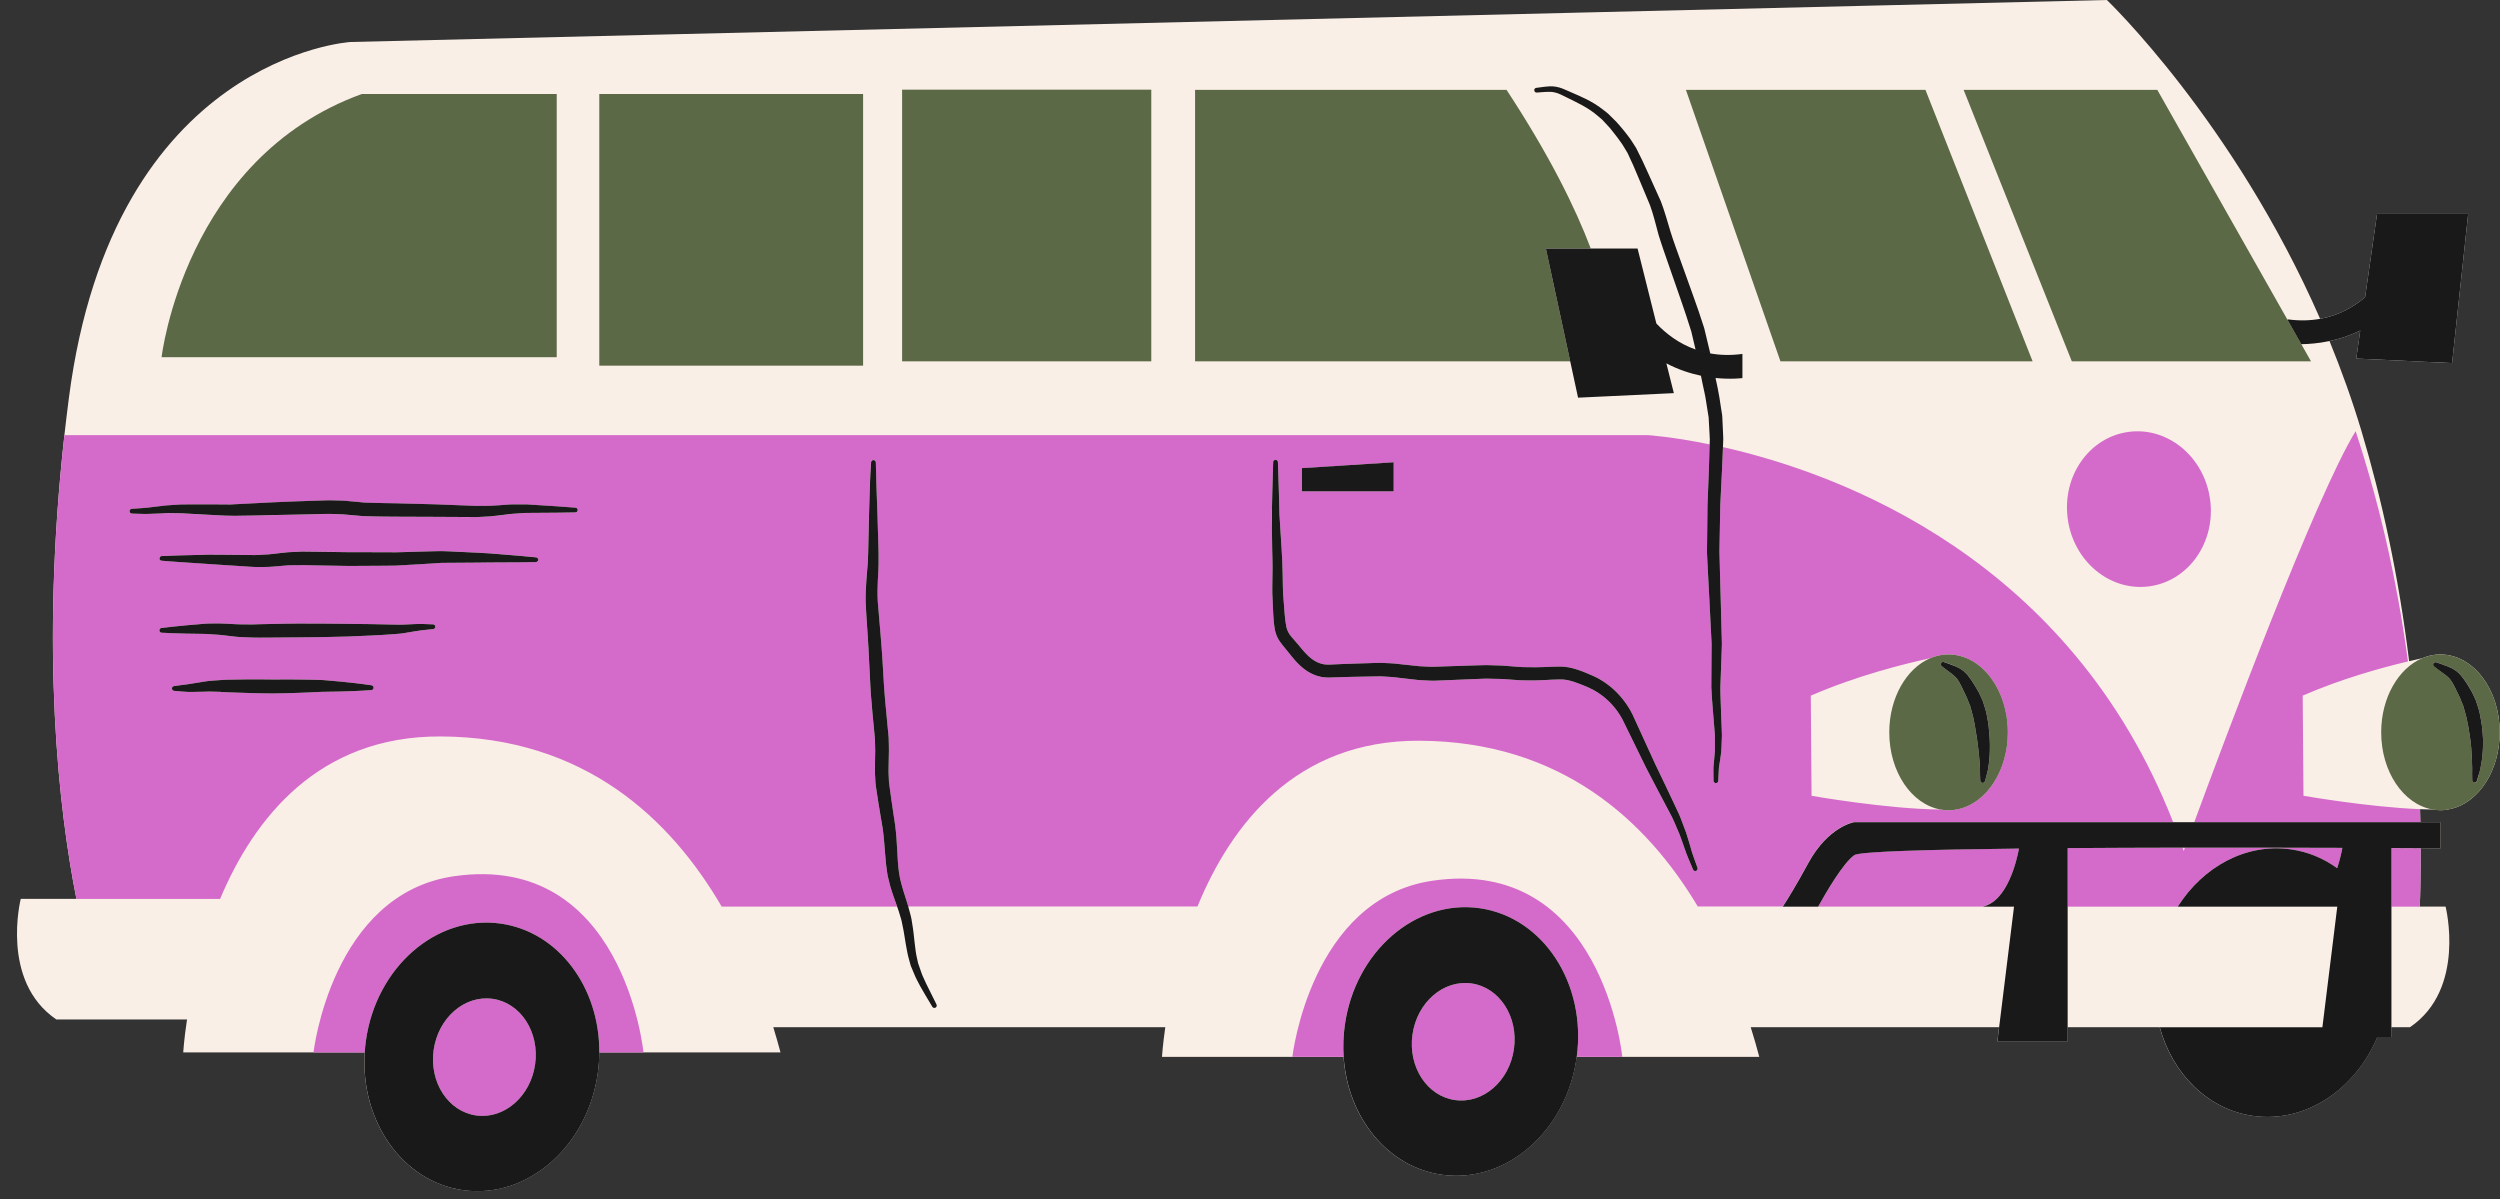 <?xml version="1.0" encoding="UTF-8" standalone="no"?><svg xmlns="http://www.w3.org/2000/svg" xmlns:xlink="http://www.w3.org/1999/xlink" fill="#000000" height="232.7" preserveAspectRatio="xMidYMid meet" version="1" viewBox="-3.3 0.0 485.2 232.7" width="485.2" zoomAndPan="magnify"><rect x="-3.3" y="0.0" width="485.2" height="232.7" fill="#333333" stroke="none"/><g><g id="change1_1"><path d="M472.46,156.98L472.46,156.98c-0.02,0.01-0.03,0.01-0.05,0.01c-0.67,0.16-1.36,0.26-2.06,0.26 c-0.53,0-1.05-0.06-1.56-0.15c-0.78-0.01-1.58-0.02-2.4-0.06c0.02,0.84,0.04,1.69,0.05,2.53h3.9v5.07c0,0-1.39-0.01-3.85-0.02 c0.01,2.41,0,4.83-0.04,7.29c-0.02,0.71-0.03,1.43-0.05,2.15c-0.01,0.62-0.05,1.26-0.07,1.89h5.01c0,0,4.04,15.98-6.91,23.41h-3.62 v1.9h-2.73c-4.3,10.22-13.95,16.74-24.09,15.31c-8.84-1.24-15.66-8.17-18.14-17.21h-17.87v2.76h-13.64l0.34-2.76h-48.2 c0.64,2.04,1.19,3.97,1.66,5.75h-25.3h-1.3h-8.85c-0.01,0.05-0.01,0.11-0.02,0.16c-2,14.29-13.7,24.46-26.12,22.72 c-10.61-1.49-18.32-11.18-19.09-22.88h-9.95h-2.02h-23.27c0,0,0.13-2.2,0.64-5.75h-76.08c0.53,1.72,0.99,3.36,1.4,4.89h-25.3h-1.3 h-8.58c-0.01,1.32-0.1,2.66-0.29,4.01c-2,14.29-13.7,24.46-26.13,22.72c-11.76-1.65-19.95-13.37-19.1-26.73h-9.95h-2.02H32.26 c0,0,0.14-2.46,0.74-6.39H7.64c-10.96-7.43-6.91-23.41-6.91-23.41h10.8c-3.42-17.28-7-47.93-2.33-90.01 c0.27-2.39,0.56-4.82,0.88-7.28C18.69,10.95,64.73,8.15,64.73,8.15L405.6,0c0,0,24.59,23.48,41.39,61.88 c3.66-0.66,6.54-2.33,8.73-4.2l2.32-16.16h17.68l-3.12,28.95L454,69.59l0.78-5.44c-2.06,1.01-4.1,1.65-5.97,2.04 c2.27,5.55,4.38,11.38,6.21,17.49c3.93,13.12,7.2,27.99,9.24,44.64c0.93-0.22,1.78-0.41,2.53-0.57c1.12-0.48,2.31-0.74,3.55-0.74 c0.05,0,0.1,0.01,0.15,0.01c0.03-0.01,0.06-0.01,0.06-0.01l0,0.01c6.26,0.15,11.3,6.85,11.3,15.11 C481.85,149.53,477.8,155.68,472.46,156.98z" fill="#faefe6"/></g><g id="change2_1"><path d="M466.44,159.57h-43.88c5.98-16.24,23.5-63.14,31.32-75.89c4.32,13.13,7.92,28.03,10.16,44.69 c-5.27,1.25-13,3.4-20.43,6.64l0.15,19.43c0,0,12.58,2.21,22.62,2.6C466.4,157.88,466.42,158.73,466.44,159.57z M39.42,174.46 H11.53c-3.42-17.28-7-47.93-2.33-90.01h307.3c0,0,4.64,0.28,12.03,1.8l-0.05,1.59c-0.04,1.14-0.08,2.27-0.12,3.4 c-0.09,2.28-0.18,4.54-0.27,6.77c-0.02,2.25-0.05,4.46-0.07,6.65c-0.01,0.54-0.01,1.08-0.02,1.62l-0.01,0.81l0.03,0.85 c0.05,1.07,0.11,2.12,0.16,3.16c0.11,2.09,0.22,4.13,0.32,6.12c0.1,1.98,0.2,3.91,0.29,5.78c0.02,0.47,0.05,0.93,0.07,1.38 c0.01,0.22,0.03,0.48,0.03,0.66l-0.01,0.68c-0.01,0.9-0.02,1.79-0.02,2.66c-0.01,1.74-0.02,3.42-0.03,5.01 c0.06,1.64,0.21,3.09,0.31,4.51c0.11,1.4,0.22,2.71,0.32,3.93c0.02,0.29,0.04,0.58,0.07,0.86c0,0.29,0,0.58,0,0.86 c0,0.56,0.01,1.09,0.01,1.6c0.02,0.52-0.05,0.96-0.08,1.39c-0.04,0.44-0.08,0.85-0.11,1.24c-0.04,0.4-0.08,0.77-0.11,1.11 c-0.01,0.34,0,0.65,0,0.93c0.01,1.11,0.02,1.7,0.02,1.7c0,0.24,0.19,0.44,0.44,0.45c0.25,0.01,0.47-0.18,0.48-0.44l0-0.04 c0,0,0.03-0.57,0.08-1.63c0.02-0.27,0.02-0.56,0.05-0.89c0.05-0.32,0.1-0.67,0.16-1.05c0.1-0.74,0.3-1.75,0.33-2.75 c0.02-0.51,0.04-1.04,0.06-1.6c0.01-0.28,0.02-0.57,0.03-0.86c0-0.35-0.02-0.61-0.03-0.93c-0.05-1.22-0.1-2.55-0.15-3.96 c-0.03-1.4-0.13-2.94-0.12-4.47c0.06-1.57,0.12-3.23,0.18-4.96c0.03-0.87,0.06-1.75,0.09-2.66l0.02-0.68 c0.01-0.27-0.01-0.47-0.01-0.71c-0.01-0.46-0.03-0.93-0.04-1.4c-0.05-1.88-0.1-3.81-0.15-5.81c-0.05-1.99-0.11-4.03-0.17-6.12 c-0.03-1.04-0.05-2.1-0.08-3.17l-0.02-0.75l0.01-0.81c0.01-0.54,0.02-1.08,0.03-1.62c0.04-2.16,0.08-4.36,0.12-6.58 c0.11-2.23,0.22-4.49,0.33-6.77c0.05-1.15,0.1-2.3,0.15-3.46l0.04-1.08c23.07,5.22,67.38,21.73,87.36,72.76h-61.89 c0,0-5.01,0.78-8.92,7.96c-2.32,4.26-3.97,6.94-4.94,8.43h-16.5c-9.94-16.64-26.51-32.05-54.05-32.16 c-24-0.1-36.53,16.3-43.04,32.16h-56.15c-0.06-0.21-0.11-0.42-0.18-0.61c-0.2-0.64-0.41-1.3-0.61-1.96 c-0.18-0.64-0.41-1.26-0.57-1.95c-0.76-2.7-0.67-5.59-0.93-8.84c-0.09-0.79-0.11-1.54-0.24-2.39c-0.12-0.79-0.24-1.58-0.36-2.38 c-0.25-1.6-0.46-3.22-0.69-4.85c-0.05-0.38-0.13-0.87-0.16-1.17l-0.05-1.17c-0.06-0.77-0.02-1.6-0.01-2.41l0.05-2.56 c0.01-0.86-0.04-1.68-0.05-2.52c-0.16-1.68-0.32-3.37-0.48-5.05c-0.14-1.64-0.33-3.35-0.42-4.92c-0.2-3.29-0.36-6.53-0.64-9.65 c-0.13-1.57-0.26-3.11-0.39-4.62c-0.07-0.75-0.13-1.5-0.19-2.23c-0.05-0.66-0.02-1.4-0.04-2.08c0.02-1.4,0.1-2.77,0.17-4.18 c0.04-0.7,0.03-1.36,0.03-2.01c0-0.34,0-0.67,0-1c-0.01-0.32-0.02-0.64-0.02-0.95c-0.11-5.02-0.3-9.19-0.39-12.11 c-0.08-2.93-0.12-4.6-0.12-4.6c-0.01-0.24-0.2-0.44-0.44-0.45c-0.25-0.01-0.47,0.18-0.48,0.44c0,0-0.02,0.42-0.07,1.2 c-0.04,0.78-0.13,1.93-0.17,3.4c-0.07,2.93-0.23,7.13-0.31,12.14c-0.01,0.31-0.01,0.63-0.02,0.95c-0.01,0.31-0.03,0.62-0.04,0.94 c-0.03,0.65-0.05,1.32-0.12,1.97c-0.1,1.3-0.24,2.72-0.3,4.19c-0.01,0.75-0.06,1.47-0.03,2.29c0.04,0.74,0.08,1.48,0.12,2.24 c0.1,1.5,0.2,3.04,0.3,4.6c0.22,3.13,0.31,6.37,0.51,9.66c0.08,1.72,0.26,3.32,0.39,5c0.16,1.64,0.31,3.28,0.47,4.93 c0.02,0.83,0.08,1.69,0.07,2.49l-0.04,2.45c-0.01,0.85-0.04,1.69,0.03,2.57l0.07,1.31c0.05,0.51,0.12,0.85,0.18,1.28 c0.25,1.63,0.49,3.25,0.77,4.83c0.14,0.79,0.27,1.58,0.4,2.37c0.14,0.72,0.18,1.56,0.28,2.32c0.13,1.56,0.26,3.09,0.38,4.59 c0.08,0.77,0.21,1.54,0.31,2.3l0.02,0.14l0.01,0.04l0.02,0.1l0.02,0.07l0.07,0.27l0.13,0.53c0.09,0.35,0.17,0.7,0.26,1.05 c0.18,0.7,0.46,1.42,0.68,2.11c0.23,0.7,0.46,1.29,0.68,1.92h-34.06c-9.88-16.96-26.54-32.91-54.56-33.02 C58.51,142.84,46,158.8,39.42,174.46z M371.32,127.75c-5.02,1.08-14.32,3.4-23.18,7.27l0.15,19.43c0,0,14.73,2.59,25.02,2.66 c0.51,0.09,1.03,0.15,1.56,0.15c0.71,0,1.39-0.1,2.06-0.26c0.02,0,0.04,0,0.05,0l0-0.01c5.35-1.31,9.39-7.46,9.39-14.86 c0-8.26-5.04-14.96-11.3-15.11l0-0.01c0,0-0.02,0-0.06,0.01c-0.05,0-0.1-0.01-0.15-0.01C373.64,127,372.44,127.27,371.32,127.75z M249.38,95.36h17.8v-5.63l-17.8,1.13V95.36z M243.51,99.72c0,0.31,0.01,0.62,0.01,0.94c0.01,0.62,0.02,1.26,0.03,1.92 c0.02,1.32,0.04,2.72,0.06,4.2c0.03,1.47,0.1,3.03,0.05,4.66c0,1.63-0.1,3.31,0.03,5.1c0.12,1.79,0.07,3.57,0.43,5.61 c0.03,0.26,0.13,0.54,0.21,0.81c0.07,0.27,0.18,0.54,0.33,0.81c0.13,0.28,0.27,0.52,0.44,0.74c0.16,0.24,0.32,0.46,0.48,0.65 c0.66,0.81,1.2,1.46,1.84,2.27c1.23,1.52,2.97,3.34,5.42,3.87l0.45,0.11l0.46,0.04c0.3,0.02,0.62,0.07,0.91,0.05 c0.51-0.02,1.03-0.03,1.55-0.05c1.03-0.03,2.08-0.08,3.12-0.09c1.04-0.02,2.09-0.04,3.15-0.06l1.59-0.03l0.4-0.01l0.1,0 c0,0,0,0,0,0l0.04,0l0.2,0.01l0.8,0.05c0.53,0.04,1.08,0.05,1.59,0.11l1.54,0.18c1.08,0.12,2.15,0.25,3.23,0.37l1.69,0.09 l0.85,0.04c0.36,0.02,0.57-0.01,0.86-0.01l3.25-0.13c2.16-0.08,4.35-0.2,6.43-0.26c1.08,0.02,2.17,0.03,3.23,0.07 c1.06,0.08,2.13,0.15,3.18,0.23c1.1,0.07,2.2,0.02,3.29,0.04c1.1-0.03,2.12-0.07,3.2-0.14c1.04-0.04,1.99-0.1,2.84,0.06 c0.88,0.17,1.78,0.48,2.7,0.84c0.44,0.18,0.89,0.36,1.33,0.54l0.68,0.33l0.34,0.16l0.28,0.17c0.38,0.21,0.76,0.43,1.13,0.71 c0.38,0.25,0.73,0.53,1.07,0.83c1.37,1.17,2.48,2.6,3.3,4.14c1.64,3.34,3.18,6.5,4.61,9.42c1.49,2.92,2.92,5.54,4.13,7.87 c0.31,0.58,0.6,1.15,0.89,1.69c0.26,0.51,0.48,1.1,0.71,1.61c0.23,0.53,0.44,1.03,0.65,1.51c0.21,0.48,0.34,0.94,0.51,1.38 c0.31,0.9,0.59,1.7,0.84,2.39c0.25,0.7,0.53,1.28,0.72,1.76c0.4,0.95,0.61,1.45,0.61,1.45c0.09,0.22,0.35,0.34,0.58,0.25 c0.24-0.08,0.36-0.35,0.28-0.59l-0.01-0.02c0,0-0.18-0.51-0.52-1.46c-0.16-0.48-0.4-1.05-0.6-1.75c-0.2-0.71-0.42-1.5-0.72-2.44 c-0.15-0.46-0.28-0.97-0.47-1.46c-0.19-0.49-0.38-1-0.58-1.54c-0.21-0.54-0.39-1.08-0.66-1.69c-0.26-0.56-0.54-1.15-0.82-1.75 c-1.13-2.42-2.42-5.12-3.83-8.04c-1.36-2.97-2.83-6.2-4.39-9.6c-0.89-1.78-2.12-3.47-3.69-4.89c-0.39-0.36-0.79-0.7-1.24-1.01 c-0.42-0.33-0.89-0.62-1.38-0.91c-0.25-0.16-0.48-0.28-0.7-0.38l-0.68-0.33c-0.49-0.21-0.99-0.42-1.48-0.63 c-0.97-0.39-2.01-0.77-3.16-1c-1.19-0.24-2.34-0.16-3.39-0.13c-1.02,0.05-2.1,0.09-3.12,0.1c-1.03-0.03-2.07,0.01-3.1-0.06 c-1.08-0.09-2.16-0.17-3.24-0.26c-1.09-0.05-2.16-0.06-3.25-0.1c-2.24,0.04-4.39,0.14-6.57,0.2l-3.26,0.11 c-1.02,0.06-2.06-0.06-3.09-0.09c-1.07-0.11-2.14-0.22-3.2-0.34l-1.66-0.18c-0.55-0.06-1.08-0.06-1.61-0.09l-0.8-0.04l-0.2-0.01 l-0.05,0l-0.11,0l-0.1,0l-0.4,0.01l-1.6,0.05c-1.06,0.03-2.12,0.06-3.18,0.1c-1.05,0.02-2.09,0.08-3.13,0.12 c-0.52,0.02-1.03,0.04-1.54,0.07c-0.22,0.02-0.41-0.03-0.62-0.03l-0.31-0.02l-0.29-0.07c-0.79-0.16-1.54-0.54-2.21-1.08 c-0.34-0.26-0.68-0.57-0.97-0.88c-0.15-0.16-0.3-0.3-0.45-0.48l-0.47-0.56c-0.59-0.72-1.31-1.54-1.88-2.2 c-0.59-0.68-0.88-1.22-1.06-2c-0.34-1.63-0.38-3.51-0.54-5.21c-0.18-1.71-0.13-3.43-0.18-5.06c-0.05-3.23-0.31-6.28-0.46-8.91 c-0.04-0.66-0.08-1.3-0.12-1.92c-0.02-0.3-0.04-0.59-0.05-0.88c-0.01-0.3-0.01-0.59-0.02-0.88c-0.03-1.15-0.06-2.2-0.08-3.15 c-0.12-3.8-0.19-5.97-0.19-5.97c-0.01-0.24-0.2-0.44-0.45-0.45c-0.25-0.01-0.47,0.19-0.47,0.45c0,0-0.06,2.17-0.17,5.97 c-0.02,0.95-0.04,2-0.07,3.15C243.52,99.13,243.51,99.42,243.51,99.72z M26.06,99.7c0.59-0.02,1.25-0.05,1.96-0.08 c0.35-0.01,0.71-0.03,1.09-0.04c0.38,0.01,0.77,0.01,1.17,0.02c0.4,0.01,0.82,0.01,1.25,0.02l0.32,0l0.31,0.02 c0.22,0.01,0.45,0.03,0.68,0.04c0.92,0.05,1.89,0.1,2.89,0.16c2.03,0.09,4.19,0.28,6.58,0.28c2.32-0.03,4.76-0.07,7.25-0.14 c2.53-0.05,5.14-0.11,7.79-0.16c0.66-0.02,1.32-0.03,1.98-0.05l0.99-0.02c0.24-0.02,0.64,0.01,0.96,0.02l2.01,0.07l1.91,0.17 l2.07,0.18l2.07,0.05c1.35,0.04,2.68,0.03,4.01,0.05c2.65,0.01,5.25,0.02,7.77,0.03c2.53,0.01,4.98,0.03,7.3,0.04 c0.3,0,0.6,0,0.9,0c0.28-0.01,0.57-0.03,0.85-0.04c0.56-0.03,1.11-0.06,1.66-0.09c1.09-0.09,2.25-0.26,3.19-0.37 c0.98-0.15,1.92-0.17,2.82-0.24c0.22-0.02,0.45-0.03,0.67-0.04l0.3-0.02l0.33,0c0.44,0,0.86-0.01,1.27-0.01 c1.64-0.01,3.07-0.02,4.25-0.03c2.36-0.04,3.71-0.06,3.71-0.06c0.23,0,0.43-0.19,0.45-0.43c0.02-0.25-0.17-0.47-0.42-0.49l-0.03,0 c0,0-1.34-0.1-3.69-0.27c-1.18-0.07-2.6-0.16-4.24-0.27c-0.41-0.03-0.83-0.05-1.27-0.08l-0.33-0.02l-0.36,0c-0.23,0-0.46,0-0.69,0 c-0.94,0-1.93-0.02-2.96,0.08c-1.07,0.07-2,0.16-3.08,0.2c-0.54,0-1.1,0.01-1.66,0.01c-0.28,0-0.56,0.01-0.85,0.01 c-0.27-0.01-0.54-0.02-0.82-0.03c-2.31-0.09-4.74-0.18-7.25-0.28c-2.53-0.06-5.14-0.13-7.79-0.2c-1.32-0.03-2.67-0.03-4-0.08 l-1.95-0.06l-1.95-0.18l-2.11-0.19l-2.01-0.05c-0.36,0-0.62-0.03-1.05-0.01l-1.01,0.03c-0.67,0.02-1.34,0.04-2.01,0.06 c-2.66,0.08-5.28,0.18-7.77,0.3c-2.55,0.11-4.99,0.24-7.3,0.37c-0.28,0.01-0.55,0.03-0.82,0.05c-0.28,0-0.56,0-0.84-0.01 c-0.56,0-1.11-0.01-1.65-0.01c-1.08,0-2.13,0-3.14,0c-1.01,0-1.98,0-2.9,0c-0.23,0-0.46,0.01-0.68,0.01l-0.36,0l-0.33,0.02 c-0.44,0.03-0.87,0.05-1.29,0.08c-0.42,0.03-0.82,0.05-1.21,0.08c-0.39,0.05-0.76,0.09-1.12,0.13c-0.7,0.08-1.34,0.16-1.93,0.23 c-1.13,0.16-2.09,0.18-2.71,0.24c-0.63,0.05-0.97,0.07-0.97,0.07c-0.23,0.02-0.42,0.21-0.42,0.45c-0.01,0.25,0.2,0.46,0.45,0.47 c0,0,0.34,0.01,0.97,0.03C23.94,99.68,24.85,99.78,26.06,99.7z M27.63,108.31c-0.02,0.25,0.16,0.48,0.42,0.5 c0,0,1.13,0.11,3.12,0.24c1.98,0.13,4.81,0.32,8.21,0.55c1.69,0.13,3.55,0.24,5.52,0.36c0.51,0.02,0.95,0.07,1.54,0.08 c0.5,0,1.01-0.01,1.52-0.01c0.99,0.02,2.16-0.12,3.22-0.2c0.51-0.04,1.03-0.08,1.55-0.13c0.52-0.01,1.05-0.02,1.58-0.02 c1.05-0.04,2.14,0.01,3.27,0.03c2.24,0.04,4.52,0.08,6.8,0.12c2.27-0.01,4.54-0.03,6.78-0.04c0.56-0.01,1.11-0.01,1.67-0.02 l0.42-0.01l0.21,0l0.26-0.01l0.82-0.05c1.09-0.06,2.17-0.12,3.24-0.18c1.05-0.06,2.09-0.13,3.1-0.19c0.51-0.03,1.01-0.07,1.5-0.1 c0.45-0.02,0.98-0.01,1.46-0.01c1.96-0.02,3.81-0.03,5.51-0.04c0.84-0.01,1.65-0.02,2.42-0.03c0.78,0,1.51-0.01,2.21-0.01 c1.39-0.01,2.6-0.01,3.59-0.02c2-0.02,3.14-0.05,3.14-0.05c0.23-0.01,0.42-0.18,0.44-0.41c0.03-0.25-0.16-0.48-0.41-0.5l-0.03,0 c0,0-1.13-0.12-3.1-0.29c-0.99-0.08-2.19-0.18-3.57-0.29c-0.69-0.06-1.43-0.11-2.2-0.18c-0.78-0.04-1.61-0.09-2.47-0.14 c-1.7-0.08-3.54-0.17-5.49-0.26c-0.5-0.02-0.96-0.05-1.51-0.05c-0.51,0.01-1.02,0.02-1.53,0.03c-1.04,0.03-2.09,0.05-3.17,0.08 c-1.06,0.03-2.15,0.06-3.24,0.1l-0.82,0.02l-0.1,0l-0.05,0l-0.01,0l-0.2,0l-0.42,0c-0.55,0-1.11-0.01-1.67-0.01 c-2.24,0-4.51-0.01-6.78-0.01c-2.26-0.03-4.53-0.06-6.75-0.09c-0.56-0.01-1.12-0.01-1.67-0.02c-0.29,0-0.53-0.01-0.86,0l-0.85,0.04 c-0.56,0.03-1.13,0.05-1.68,0.08c-0.55,0.06-1.1,0.12-1.65,0.18c-1.06,0.11-1.97,0.26-3.03,0.28c-0.51,0.03-1.02,0.06-1.52,0.08 c-0.42,0.02-0.96-0.01-1.43-0.01c-1.93-0.03-3.76-0.05-5.47-0.05c-0.86,0-1.69-0.01-2.48-0.01c-0.77,0.02-1.51,0.04-2.2,0.06 c-1.38,0.04-2.59,0.07-3.58,0.09c-1.99,0.06-3.13,0.12-3.13,0.12C27.84,107.91,27.65,108.08,27.63,108.31z M28.07,122.79 c0,0,0.83,0.04,2.27,0.1c1.45,0.05,3.5,0.12,5.95,0.14c0.15,0,0.31,0,0.46,0.01l0.45,0.03c0.32,0.02,0.65,0.05,0.98,0.07 c0.67,0.04,1.36,0.07,2.02,0.17c0.7,0.08,1.42,0.17,2.16,0.25c0.76,0.1,1.54,0.09,2.33,0.14c1.63,0.08,3.16,0.05,4.8,0.04 c1.62-0.02,3.25-0.01,4.91-0.04c1.65-0.02,3.29-0.03,4.92-0.05c1.63-0.04,3.23-0.08,4.78-0.11c1.54-0.05,3.04-0.13,4.45-0.19 c1.43-0.06,2.71-0.14,4.01-0.23c0.62-0.05,1.21-0.1,1.77-0.14c0.56-0.05,1.13-0.17,1.64-0.25c1.02-0.16,1.83-0.33,2.55-0.4 c1.41-0.14,2.22-0.24,2.22-0.24l0.03,0c0.22-0.03,0.39-0.2,0.4-0.43c0.02-0.25-0.18-0.47-0.43-0.48c0,0-0.83-0.05-2.3-0.09 c-0.72-0.02-1.65,0.07-2.63,0.1c-0.49,0.01-0.98,0.06-1.54,0.05c-0.56-0.01-1.16-0.02-1.78-0.03c-1.23-0.03-2.56-0.05-3.97-0.08 c-1.42-0.01-2.91-0.05-4.46-0.05c-1.54-0.02-3.13-0.04-4.75-0.05c-1.62,0-3.27-0.01-4.92-0.01c-1.64,0-3.31,0.06-4.93,0.08 c-0.81,0.02-1.61,0.04-2.41,0.05c-0.4,0.01-0.79,0.03-1.18,0.04c-0.36,0.02-0.75,0-1.13,0c-0.75-0.02-1.49,0.02-2.21-0.04 c-0.75-0.04-1.48-0.08-2.19-0.11c-0.75-0.05-1.43-0.04-2.1-0.04c-0.33,0.01-0.66,0.01-0.98,0.02c-0.17,0-0.34,0.01-0.51,0.01 c-0.16,0.01-0.32,0.03-0.47,0.04c-2.49,0.19-4.55,0.4-5.99,0.55c-1.44,0.17-2.26,0.26-2.26,0.26c-0.22,0.03-0.4,0.21-0.41,0.44 C27.62,122.56,27.82,122.78,28.07,122.79z M39.34,134.3c0.25,0.01,0.5,0.01,0.75,0.02c0.26,0.01,0.53,0.03,0.8,0.04 c0.54,0.02,1.09,0.04,1.66,0.06c1.12,0.04,2.28,0.09,3.47,0.11c1.18,0.02,2.39,0.06,3.59,0.06c1.2-0.02,2.41-0.05,3.59-0.07 c1.18-0.04,2.34-0.08,3.46-0.13c1.1-0.02,2.24-0.14,3.19-0.13c1.03,0,2.01-0.03,2.91-0.05c3.61-0.08,6.03-0.28,6.03-0.28 c0.21-0.02,0.38-0.17,0.42-0.39c0.04-0.25-0.13-0.49-0.38-0.53l-0.03-0.01c0,0-2.38-0.37-5.96-0.71c-0.9-0.08-1.87-0.18-2.9-0.26 c-0.28-0.02-0.48-0.04-0.82-0.06c-0.27-0.01-0.53-0.02-0.8-0.02c-0.54-0.02-1.1-0.03-1.66-0.04c-1.13-0.01-2.29-0.03-3.47-0.04 c-1.17,0-2.37,0.01-3.56,0.01c-1.2-0.03-2.39-0.01-3.57-0.02c-1.17-0.01-2.34,0.01-3.46,0.03c-1.14,0.02-2.18,0.01-3.27,0.11 c-1.05,0.09-2.05,0.11-2.96,0.28c-0.93,0.14-1.72,0.27-2.41,0.39c-0.69,0.14-1.34,0.19-1.86,0.26c-1.05,0.13-1.64,0.23-1.64,0.23 c-0.2,0.03-0.37,0.2-0.39,0.41c-0.02,0.25,0.16,0.48,0.42,0.51c0,0,0.6,0.06,1.65,0.14c0.53,0.03,1.16,0.1,1.91,0.07 c0.76,0,1.61-0.02,2.48-0.05C37.38,134.23,38.34,134.31,39.34,134.3z M441.26,164.84c3.34,0.47,6.4,1.76,9.04,3.66 c0.57-1.7,0.88-3.21,1.01-3.95c-8.64-0.03-19.41-0.05-30.56-0.04c-0.15,0.42-0.24,0.65-0.24,0.65c-0.07-0.22-0.16-0.43-0.23-0.65 c-7.45,0.01-15.05,0.04-22.29,0.09v11.36h21.36C424.27,168.22,432.58,163.62,441.26,164.84z M460.82,175.96h5.51 c0.02-0.63,0.06-1.27,0.07-1.89c0.02-0.72,0.03-1.44,0.05-2.15c0.04-2.46,0.05-4.89,0.04-7.29c-1.51-0.01-3.43-0.02-5.67-0.03 V175.96z M388.56,164.68c-17.44,0.19-31,0.57-31.98,1.28c-2.17,1.57-5.48,7.26-7,9.99h31.84 C386.28,175.03,388.13,166.97,388.56,164.68z M274.78,170.92c-23.74,3.44-27.26,34.2-27.26,34.2h9.95c-0.13-2-0.07-4.06,0.22-6.14 c2-14.29,13.7-24.46,26.13-22.72c12.38,1.74,20.81,14.64,18.89,28.86h8.85C311.56,205.12,307.7,166.15,274.78,170.92z M290.53,203.56c0.88-6.25-2.82-11.94-8.26-12.7c-5.44-0.76-10.56,3.69-11.44,9.94c-0.88,6.25,2.82,11.94,8.26,12.7 C284.54,214.27,289.66,209.82,290.53,203.56z M84.8,170.06c-23.74,3.44-27.26,34.2-27.26,34.2h9.95c0.05-0.76,0.12-1.53,0.23-2.29 c2-14.29,13.7-24.46,26.13-22.72c11.25,1.58,19.24,12.38,19.16,25.01h8.58C121.59,204.26,117.73,165.29,84.8,170.06z M409.82,83.82 c-7.63,1.02-12.93,8.55-11.82,16.83c1.1,8.28,8.18,14.17,15.82,13.15c7.64-1.02,12.93-8.55,11.82-16.83 C424.53,88.69,417.45,82.8,409.82,83.82z M92.3,193.85c-5.44-0.76-10.56,3.69-11.44,9.94c-0.88,6.25,2.82,11.94,8.26,12.7 c5.44,0.76,10.56-3.69,11.44-9.94C101.44,200.3,97.74,194.61,92.3,193.85z" fill="#d46bca"/></g><g id="change3_1"><path d="M440.7,62.14l2.64,4.66l1.88,3.33H398.8l-21-52.69h37.59L440.7,62.14z M323.9,17.44l18.35,52.69h48.94 l-20.8-52.69H323.9z M305.43,48.22c-2.99-7.9-8-18.08-16.34-30.78h-60.45v52.69h72.81l-4.73-21.91H305.43z M171.78,70.13h48.36 V17.4h-48.36V70.13z M113.01,70.97h51.2V18.24h-51.2V70.97z M371.32,127.75c1.12-0.48,2.31-0.74,3.55-0.74 c0.05,0,0.1,0.01,0.15,0.01c0.02,0,0.04,0,0.06,0c6.26,0.15,11.3,6.85,11.3,15.11c0,7.4-4.05,13.55-9.39,14.86 c-0.02,0-0.03,0.01-0.05,0.01c-0.67,0.16-1.36,0.26-2.06,0.26c-0.53,0-1.05-0.06-1.56-0.15c-5.62-1-9.95-7.31-9.95-14.97 C363.37,135.41,366.71,129.72,371.32,127.75z M375.03,128.84c-0.67-0.24-1.05-0.36-1.05-0.36c-0.18-0.05-0.38,0-0.5,0.15 c-0.17,0.2-0.14,0.49,0.06,0.66c0,0,0.31,0.26,0.88,0.68c0.28,0.21,0.62,0.46,1.01,0.75c0.36,0.29,0.74,0.61,1.05,0.95 c0.14,0.21,0.28,0.4,0.42,0.64c0.14,0.26,0.29,0.5,0.43,0.8c0.29,0.61,0.6,1.24,0.91,1.91l0.2,0.42l0.21,0.54 c0.15,0.36,0.29,0.72,0.44,1.08c0.19,0.7,0.37,1.33,0.55,2.06c0.14,0.75,0.34,1.48,0.43,2.24c0.11,0.75,0.26,1.51,0.35,2.21 c0.08,0.74,0.23,1.48,0.27,2.12c0.05,0.66,0.17,1.28,0.18,1.86c0.03,0.58,0.08,1.11,0.11,1.59c0,0.48,0.01,0.89,0.01,1.23 c0.02,0.69,0.04,1.09,0.04,1.09l0,0.05c0.01,0.19,0.14,0.36,0.33,0.42c0.24,0.07,0.5-0.06,0.58-0.31c0,0,0.12-0.39,0.3-1.09 c0.09-0.35,0.21-0.78,0.31-1.27c0.07-0.5,0.16-1.06,0.22-1.68c0.09-0.62,0.1-1.3,0.12-2.01c0.03-0.73,0-1.44-0.03-2.19 c-0.04-0.8-0.13-1.57-0.2-2.38c-0.08-0.8-0.27-1.63-0.41-2.46c-0.17-0.83-0.49-1.72-0.75-2.53c-0.16-0.36-0.32-0.71-0.48-1.07 l-0.25-0.52l-0.06-0.12l-0.02-0.03l-0.04-0.06l-0.07-0.12l-0.14-0.25c-0.19-0.33-0.38-0.65-0.57-0.96 c-0.21-0.31-0.41-0.62-0.6-0.92c-0.2-0.3-0.44-0.61-0.65-0.89c-0.24-0.28-0.53-0.55-0.78-0.79c-0.29-0.21-0.57-0.44-0.84-0.58 c-0.27-0.13-0.53-0.27-0.77-0.37C375.78,129.12,375.36,128.96,375.03,128.84z M472.46,156.98c-0.02,0-0.03,0.01-0.05,0.01 c-0.67,0.16-1.36,0.26-2.06,0.26c-0.53,0-1.05-0.06-1.56-0.15c-5.62-1-9.95-7.31-9.95-14.97c0-6.72,3.34-12.41,7.95-14.38 c1.12-0.48,2.31-0.74,3.55-0.74c0.05,0,0.1,0.01,0.15,0.01c0.02,0,0.04,0,0.06,0c6.26,0.15,11.3,6.85,11.3,15.11 C481.85,149.53,477.8,155.68,472.46,156.98z M477.43,151.59c0,0,0.12-0.39,0.32-1.08c0.09-0.35,0.22-0.77,0.33-1.26 c0.09-0.49,0.2-1.05,0.29-1.67c0.11-0.61,0.15-1.3,0.2-2.03c0.06-0.75,0.04-1.45,0.03-2.21c-0.03-0.84-0.13-1.59-0.2-2.42 c-0.09-0.81-0.29-1.64-0.43-2.46c-0.17-0.83-0.5-1.72-0.76-2.53c-0.16-0.36-0.33-0.71-0.49-1.07l-0.25-0.52l-0.06-0.11l-0.02-0.03 l-0.04-0.06l-0.07-0.12l-0.15-0.25c-0.19-0.33-0.39-0.65-0.57-0.97c-0.21-0.32-0.42-0.63-0.63-0.93c-0.2-0.3-0.47-0.6-0.69-0.89 c-0.25-0.28-0.56-0.54-0.83-0.77c-0.3-0.19-0.59-0.41-0.86-0.53c-0.27-0.12-0.54-0.25-0.77-0.34c-0.46-0.18-0.87-0.33-1.2-0.45 c-0.67-0.24-1.06-0.36-1.06-0.36c-0.18-0.05-0.38,0-0.5,0.15c-0.16,0.2-0.13,0.5,0.07,0.66c0,0,0.32,0.26,0.89,0.68 c0.29,0.21,0.63,0.46,1.03,0.74c0.38,0.28,0.78,0.59,1.1,0.93c0.15,0.2,0.29,0.38,0.44,0.61c0.14,0.26,0.3,0.48,0.44,0.77 c0.29,0.6,0.6,1.23,0.92,1.88l0.2,0.42l0.21,0.54c0.15,0.36,0.3,0.72,0.45,1.08c0.2,0.7,0.38,1.34,0.57,2.06 c0.14,0.75,0.35,1.48,0.45,2.24c0.11,0.74,0.27,1.53,0.34,2.18c0.06,0.74,0.21,1.49,0.21,2.12c0.02,0.65,0.12,1.26,0.11,1.85 c0,0.58,0.03,1.13,0.05,1.61c0,0.48-0.01,0.9-0.01,1.25c0,0.7,0.02,1.1,0.02,1.1l0,0.03c0.01,0.19,0.13,0.36,0.32,0.42 C477.09,151.97,477.35,151.84,477.43,151.59z M28.06,69.33h76.69V18.24H66.92C32.49,30.76,28.06,69.33,28.06,69.33z" fill="#5b6946"/></g><g id="change4_1"><path d="M446.99,61.88c3.66-0.66,6.54-2.33,8.73-4.2l2.32-16.16h17.68l-3.12,28.95L454,69.59l0.78-5.44 c-2.06,1.01-4.1,1.65-5.97,2.04c-2.15,0.46-4.06,0.59-5.48,0.61l-2.64-4.66v-0.16C443.01,62.29,445.1,62.22,446.99,61.88z M302.71,205.12c-0.01,0.05-0.01,0.11-0.02,0.16c-2,14.29-13.7,24.46-26.12,22.72c-10.61-1.49-18.32-11.18-19.09-22.88 c-0.13-2-0.07-4.06,0.22-6.14c2-14.29,13.7-24.46,26.13-22.72C296.2,178,304.63,190.9,302.71,205.12z M290.53,203.56 c0.88-6.25-2.82-11.94-8.26-12.7c-5.44-0.76-10.56,3.69-11.44,9.94c-0.88,6.25,2.82,11.94,8.26,12.7 C284.54,214.27,289.66,209.82,290.53,203.56z M327.46,63.71c-0.74-2.29-1.44-4.42-2.22-6.52c-0.76-2.11-1.5-4.19-2.24-6.23 c-0.73-2.03-1.49-4.08-2.08-5.97c-0.58-1.92-1.17-4.08-1.87-5.89c-0.83-1.84-1.64-3.63-2.42-5.36c-0.39-0.85-0.77-1.69-1.15-2.51 c-0.39-0.79-0.81-1.68-1.22-2.47c-0.5-0.75-0.93-1.54-1.47-2.22c-0.53-0.68-1.03-1.37-1.56-1.95c-0.26-0.3-0.53-0.6-0.78-0.89 c-0.29-0.28-0.57-0.57-0.84-0.84c-0.28-0.28-0.55-0.55-0.82-0.81c-0.29-0.25-0.59-0.47-0.88-0.7c-2.35-1.87-4.75-2.74-6.56-3.56 c-0.91-0.41-1.79-0.82-2.68-0.96c-0.88-0.15-1.58-0.05-2.14,0c-1.1,0.13-1.66,0.22-1.66,0.22l-0.02,0 c-0.24,0.04-0.41,0.26-0.38,0.5c0.03,0.25,0.25,0.44,0.5,0.41c0,0,0.59-0.06,1.65-0.12c0.52-0.02,1.17-0.06,1.84,0.1 c0.67,0.14,1.44,0.53,2.35,0.99c1.83,0.92,4.08,1.89,6.09,3.65c0.25,0.22,0.52,0.43,0.78,0.67c0.24,0.26,0.47,0.52,0.72,0.78 c0.24,0.26,0.49,0.53,0.74,0.8c0.24,0.3,0.48,0.6,0.72,0.9c0.52,0.62,0.95,1.25,1.43,1.9c0.47,0.64,0.84,1.37,1.29,2.07 c0.37,0.76,0.69,1.48,1.07,2.32c0.35,0.83,0.71,1.68,1.08,2.54c0.71,1.7,1.45,3.47,2.21,5.28c0.69,1.92,1.11,3.74,1.68,5.83 c0.65,2.1,1.36,4.06,2.07,6.12c0.71,2.05,1.44,4.13,2.17,6.23c0.75,2.1,1.44,4.27,2.09,6.32c0.28,1.16,0.56,2.32,0.82,3.49 c0.9,0.32,1.85,0.58,2.86,0.76C328.25,66.94,327.86,65.32,327.46,63.71z M328.36,91.25c-0.09,2.28-0.18,4.54-0.27,6.77 c-0.02,2.25-0.05,4.46-0.07,6.65c-0.01,0.54-0.01,1.08-0.02,1.62l-0.01,0.81l0.03,0.85c0.05,1.07,0.11,2.12,0.16,3.16 c0.11,2.09,0.22,4.13,0.32,6.12c0.1,1.98,0.2,3.91,0.29,5.78c0.02,0.47,0.05,0.93,0.07,1.38c0.01,0.22,0.03,0.48,0.03,0.66 l-0.01,0.68c-0.01,0.9-0.02,1.79-0.02,2.66c-0.01,1.74-0.02,3.42-0.03,5.01c0.06,1.64,0.21,3.09,0.31,4.51 c0.11,1.4,0.22,2.71,0.32,3.93c0.02,0.29,0.04,0.58,0.07,0.86c0,0.29,0,0.58,0,0.86c0,0.56,0.01,1.09,0.01,1.6 c0.02,0.52-0.05,0.96-0.08,1.39c-0.04,0.44-0.08,0.85-0.11,1.24c-0.04,0.4-0.08,0.77-0.11,1.11c-0.01,0.34,0,0.65,0,0.93 c0.01,1.11,0.02,1.7,0.02,1.7c0,0.24,0.19,0.44,0.44,0.45c0.25,0.01,0.47-0.18,0.48-0.44l0-0.04c0,0,0.03-0.57,0.08-1.63 c0.02-0.27,0.02-0.56,0.05-0.89c0.05-0.32,0.1-0.67,0.16-1.05c0.1-0.74,0.3-1.75,0.33-2.75c0.02-0.51,0.04-1.04,0.06-1.6 c0.01-0.28,0.02-0.57,0.03-0.86c0-0.35-0.02-0.61-0.03-0.93c-0.05-1.22-0.1-2.55-0.15-3.96c-0.03-1.4-0.13-2.94-0.12-4.47 c0.06-1.57,0.12-3.23,0.18-4.96c0.03-0.87,0.06-1.75,0.09-2.66l0.02-0.68c0.01-0.27-0.01-0.47-0.01-0.71 c-0.01-0.46-0.03-0.93-0.04-1.4c-0.05-1.88-0.1-3.81-0.15-5.81c-0.05-1.99-0.11-4.03-0.17-6.12c-0.03-1.04-0.05-2.1-0.08-3.17 l-0.02-0.75l0.01-0.81c0.01-0.54,0.02-1.08,0.03-1.62c0.04-2.16,0.08-4.36,0.12-6.58c0.11-2.23,0.22-4.49,0.33-6.77 c0.05-1.15,0.1-2.3,0.15-3.46l0.04-1.08l0.03-0.7l0.03-0.89c0-0.29-0.02-0.58-0.03-0.87c-0.05-1.15-0.11-2.31-0.16-3.46l-0.01-0.11 l-0.01-0.13l-0.01-0.06l-0.03-0.22l-0.07-0.44l-0.14-0.88l-0.27-1.77c-0.22-1.35-0.49-2.64-0.78-3.94 c-0.87-0.09-1.83-0.23-2.83-0.44c0.1,0.5,0.2,0.99,0.3,1.49c0.22,1.13,0.53,2.28,0.68,3.38l0.52,3.26 c0.06,1.15,0.13,2.31,0.19,3.46c0.01,0.29,0.04,0.58,0.04,0.86l-0.03,0.83l0,0.07l-0.05,1.59 C328.44,88.98,328.4,90.12,328.36,91.25z M373.48,128.63c-0.17,0.2-0.14,0.49,0.06,0.66c0,0,0.31,0.26,0.88,0.68 c0.28,0.21,0.62,0.46,1.01,0.75c0.36,0.29,0.74,0.61,1.05,0.95c0.14,0.21,0.28,0.4,0.42,0.64c0.14,0.26,0.29,0.5,0.43,0.8 c0.29,0.61,0.6,1.24,0.91,1.91l0.2,0.42l0.21,0.54c0.15,0.36,0.29,0.72,0.44,1.08c0.19,0.7,0.37,1.33,0.55,2.06 c0.14,0.75,0.34,1.48,0.43,2.24c0.11,0.75,0.26,1.51,0.35,2.21c0.08,0.74,0.23,1.48,0.27,2.12c0.05,0.66,0.17,1.28,0.18,1.86 c0.03,0.58,0.08,1.11,0.11,1.59c0,0.48,0.01,0.89,0.01,1.23c0.02,0.69,0.04,1.09,0.04,1.09l0,0.05c0.01,0.19,0.14,0.36,0.33,0.42 c0.24,0.07,0.5-0.06,0.58-0.31c0,0,0.12-0.39,0.3-1.09c0.09-0.35,0.21-0.78,0.31-1.27c0.07-0.5,0.16-1.06,0.22-1.68 c0.09-0.62,0.1-1.3,0.12-2.01c0.03-0.73,0-1.44-0.03-2.19c-0.04-0.8-0.13-1.57-0.2-2.38c-0.08-0.8-0.27-1.63-0.41-2.46 c-0.17-0.83-0.49-1.72-0.75-2.53c-0.16-0.36-0.32-0.71-0.48-1.07l-0.25-0.52l-0.06-0.12l-0.02-0.03l-0.04-0.06l-0.07-0.12 l-0.14-0.25c-0.19-0.33-0.38-0.65-0.57-0.96c-0.21-0.31-0.41-0.62-0.6-0.92c-0.2-0.3-0.44-0.61-0.65-0.89 c-0.24-0.28-0.53-0.55-0.78-0.79c-0.29-0.21-0.57-0.44-0.84-0.58c-0.27-0.13-0.53-0.27-0.77-0.37c-0.46-0.19-0.87-0.35-1.2-0.47 c-0.67-0.24-1.05-0.36-1.05-0.36C373.8,128.42,373.6,128.47,373.48,128.63z M478.08,149.26c0.09-0.49,0.2-1.05,0.29-1.67 c0.11-0.61,0.15-1.3,0.2-2.03c0.06-0.75,0.04-1.45,0.03-2.21c-0.03-0.84-0.13-1.59-0.2-2.42c-0.09-0.81-0.29-1.64-0.43-2.46 c-0.17-0.83-0.5-1.72-0.76-2.53c-0.16-0.36-0.33-0.71-0.49-1.07l-0.25-0.52l-0.06-0.11l-0.02-0.03l-0.04-0.06l-0.07-0.12 l-0.15-0.25c-0.19-0.33-0.39-0.65-0.57-0.97c-0.21-0.32-0.42-0.63-0.63-0.93c-0.2-0.3-0.47-0.6-0.69-0.89 c-0.25-0.28-0.56-0.54-0.83-0.77c-0.3-0.19-0.59-0.41-0.86-0.53c-0.27-0.12-0.54-0.25-0.77-0.34c-0.46-0.18-0.87-0.33-1.2-0.45 c-0.67-0.24-1.06-0.36-1.06-0.36c-0.18-0.05-0.38,0-0.5,0.15c-0.16,0.2-0.13,0.5,0.07,0.66c0,0,0.32,0.26,0.89,0.68 c0.29,0.21,0.63,0.46,1.03,0.74c0.38,0.28,0.78,0.59,1.1,0.93c0.15,0.2,0.29,0.38,0.44,0.61c0.14,0.26,0.3,0.48,0.44,0.77 c0.29,0.6,0.6,1.23,0.92,1.88l0.2,0.42l0.21,0.54c0.15,0.36,0.3,0.72,0.45,1.08c0.2,0.7,0.38,1.34,0.57,2.06 c0.14,0.75,0.35,1.48,0.45,2.24c0.11,0.74,0.27,1.53,0.34,2.18c0.06,0.74,0.21,1.49,0.21,2.12c0.02,0.65,0.12,1.26,0.11,1.85 c0,0.58,0.03,1.13,0.05,1.61c0,0.48-0.01,0.9-0.01,1.25c0,0.7,0.02,1.1,0.02,1.1l0,0.03c0.01,0.19,0.13,0.36,0.32,0.42 c0.24,0.08,0.51-0.06,0.58-0.3c0,0,0.12-0.39,0.32-1.08C477.84,150.17,477.97,149.75,478.08,149.26z M113.01,204.26 c-0.01,1.32-0.1,2.66-0.29,4.01c-2,14.29-13.7,24.46-26.13,22.72c-11.76-1.65-19.95-13.37-19.1-26.73 c0.05-0.76,0.12-1.53,0.23-2.29c2-14.29,13.7-24.46,26.13-22.72C105.1,180.83,113.09,191.63,113.01,204.26z M92.3,193.85 c-5.44-0.76-10.56,3.69-11.44,9.94c-0.88,6.25,2.82,11.94,8.26,12.7c5.44,0.76,10.56-3.69,11.44-9.94 C101.44,200.3,97.74,194.61,92.3,193.85z M243.55,102.58c0.02,1.32,0.04,2.72,0.06,4.2c0.03,1.47,0.1,3.03,0.05,4.66 c0,1.63-0.1,3.31,0.03,5.1c0.12,1.79,0.07,3.57,0.43,5.61c0.03,0.26,0.13,0.54,0.21,0.81c0.07,0.27,0.18,0.54,0.33,0.81 c0.13,0.28,0.27,0.52,0.44,0.74c0.16,0.24,0.32,0.46,0.48,0.65c0.66,0.81,1.2,1.46,1.84,2.27c1.23,1.52,2.97,3.34,5.42,3.87 l0.45,0.11l0.46,0.04c0.3,0.02,0.62,0.07,0.91,0.05c0.51-0.02,1.03-0.03,1.55-0.05c1.03-0.03,2.08-0.08,3.12-0.09 c1.04-0.02,2.09-0.04,3.15-0.06l1.59-0.03l0.4-0.01l0.1,0c0,0,0,0,0,0l0.04,0l0.2,0.01l0.8,0.05c0.53,0.04,1.08,0.05,1.59,0.11 l1.54,0.18c1.08,0.12,2.15,0.25,3.23,0.37l1.69,0.09l0.85,0.04c0.36,0.02,0.57-0.01,0.86-0.01l3.25-0.13 c2.16-0.08,4.35-0.2,6.43-0.26c1.08,0.02,2.17,0.03,3.23,0.07c1.06,0.08,2.13,0.15,3.18,0.23c1.1,0.07,2.2,0.02,3.29,0.04 c1.1-0.03,2.12-0.07,3.2-0.14c1.04-0.04,1.99-0.1,2.84,0.06c0.88,0.17,1.78,0.48,2.7,0.84c0.44,0.18,0.89,0.36,1.33,0.54l0.68,0.33 l0.34,0.16l0.28,0.17c0.38,0.21,0.76,0.43,1.13,0.71c0.38,0.25,0.73,0.53,1.07,0.83c1.37,1.17,2.48,2.6,3.3,4.14 c1.64,3.34,3.18,6.5,4.61,9.42c1.49,2.92,2.92,5.54,4.13,7.87c0.31,0.58,0.6,1.15,0.89,1.69c0.26,0.51,0.48,1.1,0.71,1.61 c0.23,0.53,0.44,1.03,0.65,1.51c0.21,0.48,0.34,0.94,0.51,1.38c0.31,0.9,0.59,1.7,0.84,2.39c0.25,0.7,0.53,1.28,0.72,1.76 c0.4,0.95,0.61,1.45,0.61,1.45c0.09,0.22,0.35,0.34,0.58,0.25c0.24-0.08,0.36-0.35,0.28-0.59l-0.01-0.02c0,0-0.18-0.51-0.52-1.46 c-0.16-0.48-0.4-1.05-0.6-1.75c-0.2-0.71-0.42-1.5-0.72-2.44c-0.15-0.46-0.28-0.97-0.47-1.46c-0.19-0.49-0.38-1-0.58-1.54 c-0.21-0.54-0.39-1.08-0.66-1.69c-0.26-0.56-0.54-1.15-0.82-1.75c-1.13-2.42-2.42-5.12-3.83-8.04c-1.36-2.97-2.83-6.2-4.39-9.6 c-0.89-1.78-2.12-3.47-3.69-4.89c-0.39-0.36-0.79-0.7-1.24-1.01c-0.42-0.33-0.89-0.62-1.38-0.91c-0.25-0.16-0.48-0.28-0.7-0.38 l-0.68-0.33c-0.49-0.21-0.99-0.42-1.48-0.63c-0.97-0.39-2.01-0.77-3.16-1c-1.19-0.24-2.34-0.16-3.39-0.13 c-1.02,0.05-2.1,0.09-3.12,0.1c-1.03-0.03-2.07,0.01-3.1-0.06c-1.08-0.09-2.16-0.17-3.24-0.26c-1.09-0.05-2.16-0.06-3.25-0.1 c-2.24,0.04-4.39,0.14-6.57,0.2l-3.26,0.11c-1.02,0.06-2.06-0.06-3.09-0.09c-1.07-0.11-2.14-0.22-3.2-0.34l-1.66-0.18 c-0.55-0.06-1.08-0.06-1.61-0.09l-0.8-0.04l-0.2-0.01l-0.05,0l-0.11,0l-0.1,0l-0.4,0.01l-1.6,0.05c-1.06,0.03-2.12,0.06-3.18,0.1 c-1.05,0.02-2.09,0.08-3.13,0.12c-0.52,0.02-1.03,0.04-1.54,0.07c-0.22,0.02-0.41-0.03-0.62-0.03l-0.31-0.02l-0.29-0.07 c-0.79-0.16-1.54-0.54-2.21-1.08c-0.34-0.26-0.68-0.57-0.97-0.88c-0.15-0.16-0.3-0.3-0.45-0.48l-0.47-0.56 c-0.59-0.72-1.31-1.54-1.88-2.2c-0.59-0.68-0.88-1.22-1.06-2c-0.34-1.63-0.38-3.51-0.54-5.21c-0.18-1.71-0.13-3.43-0.18-5.06 c-0.05-3.23-0.31-6.28-0.46-8.91c-0.04-0.66-0.08-1.3-0.12-1.92c-0.02-0.3-0.04-0.59-0.05-0.88c-0.01-0.3-0.01-0.59-0.02-0.88 c-0.03-1.15-0.06-2.2-0.08-3.15c-0.12-3.8-0.19-5.97-0.19-5.97c-0.01-0.24-0.2-0.44-0.45-0.45c-0.25-0.01-0.47,0.19-0.47,0.45 c0,0-0.06,2.17-0.17,5.97c-0.02,0.95-0.04,2-0.07,3.15c-0.01,0.29-0.01,0.58-0.02,0.88c0,0.31,0.01,0.62,0.01,0.94 C243.53,101.28,243.54,101.92,243.55,102.58z M334.87,73.38v-4.69c-2.29,0.31-4.37,0.24-6.25-0.1c-1.01-0.18-1.96-0.44-2.86-0.76 c-3.27-1.16-5.77-3.12-7.59-5.04l-3.65-14.56h-9.09h-8.71l4.73,21.91l1.52,7.04l18.59-0.88l-1.45-5.78 c2.31,1.22,4.63,1.96,6.71,2.4c1.01,0.21,1.96,0.35,2.83,0.44C332.75,73.67,334.87,73.38,334.87,73.38z M29.11,99.57 c0.38,0.01,0.77,0.01,1.17,0.02c0.4,0.01,0.82,0.01,1.25,0.02l0.32,0l0.31,0.02c0.22,0.01,0.45,0.03,0.68,0.04 c0.92,0.05,1.89,0.1,2.89,0.16c2.03,0.09,4.19,0.28,6.58,0.28c2.32-0.03,4.76-0.07,7.25-0.14c2.53-0.05,5.14-0.11,7.79-0.16 c0.66-0.02,1.32-0.03,1.98-0.05l0.99-0.02c0.24-0.02,0.64,0.01,0.96,0.02l2.01,0.07l1.91,0.17l2.07,0.18l2.07,0.05 c1.35,0.04,2.68,0.03,4.01,0.05c2.65,0.01,5.25,0.02,7.77,0.03c2.53,0.01,4.98,0.03,7.3,0.04c0.3,0,0.6,0,0.9,0 c0.28-0.01,0.57-0.03,0.85-0.04c0.56-0.03,1.11-0.06,1.66-0.09c1.09-0.09,2.25-0.26,3.19-0.37c0.98-0.15,1.92-0.17,2.82-0.24 c0.22-0.02,0.45-0.03,0.67-0.04l0.3-0.02l0.33,0c0.44,0,0.86-0.01,1.27-0.01c1.64-0.01,3.07-0.02,4.25-0.03 c2.36-0.04,3.71-0.06,3.71-0.06c0.23,0,0.43-0.19,0.45-0.43c0.02-0.25-0.17-0.47-0.42-0.49l-0.03,0c0,0-1.34-0.1-3.69-0.27 c-1.18-0.07-2.6-0.16-4.24-0.27c-0.41-0.03-0.83-0.05-1.27-0.08l-0.33-0.02l-0.36,0c-0.23,0-0.46,0-0.69,0 c-0.94,0-1.93-0.02-2.96,0.08c-1.07,0.07-2,0.16-3.08,0.2c-0.54,0-1.1,0.01-1.66,0.01c-0.28,0-0.56,0.01-0.85,0.01 c-0.27-0.01-0.54-0.02-0.82-0.03c-2.31-0.09-4.74-0.18-7.25-0.28c-2.53-0.06-5.14-0.13-7.79-0.2c-1.32-0.03-2.67-0.03-4-0.08 l-1.95-0.06l-1.95-0.18l-2.11-0.19l-2.01-0.05c-0.36,0-0.62-0.03-1.05-0.01l-1.01,0.03c-0.67,0.02-1.34,0.04-2.01,0.06 c-2.66,0.08-5.28,0.18-7.77,0.3c-2.55,0.11-4.99,0.24-7.3,0.37c-0.28,0.01-0.55,0.03-0.82,0.05c-0.28,0-0.56,0-0.84-0.01 c-0.56,0-1.11-0.01-1.65-0.01c-1.08,0-2.13,0-3.14,0c-1.01,0-1.98,0-2.9,0c-0.23,0-0.46,0.01-0.68,0.01l-0.36,0l-0.33,0.02 c-0.44,0.03-0.87,0.05-1.29,0.08c-0.42,0.03-0.82,0.05-1.21,0.08c-0.39,0.05-0.76,0.09-1.12,0.13c-0.7,0.08-1.34,0.16-1.93,0.23 c-1.13,0.16-2.09,0.18-2.71,0.24c-0.63,0.05-0.97,0.07-0.97,0.07c-0.23,0.02-0.42,0.21-0.42,0.45c-0.01,0.25,0.2,0.46,0.45,0.47 c0,0,0.34,0.01,0.97,0.03c0.64-0.01,1.54,0.09,2.75,0.01c0.59-0.02,1.25-0.05,1.96-0.08C28.37,99.6,28.73,99.59,29.11,99.57z M28.05,108.82c0,0,1.13,0.11,3.12,0.24c1.98,0.13,4.81,0.32,8.21,0.55c1.69,0.13,3.55,0.24,5.52,0.36 c0.51,0.02,0.95,0.07,1.54,0.08c0.5,0,1.01-0.01,1.52-0.01c0.99,0.02,2.16-0.12,3.22-0.2c0.51-0.04,1.03-0.08,1.55-0.13 c0.52-0.01,1.05-0.02,1.58-0.02c1.05-0.04,2.14,0.01,3.27,0.03c2.24,0.04,4.52,0.08,6.8,0.12c2.27-0.01,4.54-0.03,6.78-0.04 c0.56-0.01,1.11-0.01,1.67-0.02l0.42-0.01l0.21,0l0.26-0.01l0.82-0.05c1.09-0.06,2.17-0.12,3.24-0.18c1.05-0.06,2.09-0.13,3.1-0.19 c0.51-0.03,1.01-0.07,1.5-0.1c0.45-0.02,0.98-0.01,1.46-0.01c1.96-0.02,3.81-0.03,5.51-0.04c0.84-0.01,1.65-0.02,2.42-0.03 c0.78,0,1.51-0.01,2.21-0.01c1.39-0.01,2.6-0.01,3.59-0.02c2-0.02,3.14-0.05,3.14-0.05c0.23-0.01,0.42-0.18,0.44-0.41 c0.03-0.25-0.16-0.48-0.41-0.5l-0.03,0c0,0-1.13-0.12-3.1-0.29c-0.99-0.08-2.19-0.18-3.57-0.29c-0.69-0.06-1.43-0.11-2.2-0.18 c-0.78-0.04-1.61-0.09-2.47-0.14c-1.7-0.08-3.54-0.17-5.49-0.26c-0.5-0.02-0.96-0.05-1.51-0.05c-0.51,0.01-1.02,0.02-1.53,0.03 c-1.04,0.03-2.09,0.05-3.17,0.08c-1.06,0.03-2.15,0.06-3.24,0.1l-0.82,0.02l-0.1,0l-0.05,0l-0.01,0l-0.2,0l-0.42,0 c-0.55,0-1.11-0.01-1.67-0.01c-2.24,0-4.51-0.01-6.78-0.01c-2.26-0.03-4.53-0.06-6.75-0.09c-0.56-0.01-1.12-0.01-1.67-0.02 c-0.29,0-0.53-0.01-0.86,0l-0.85,0.04c-0.56,0.03-1.13,0.05-1.68,0.08c-0.55,0.06-1.1,0.12-1.65,0.18 c-1.06,0.11-1.97,0.26-3.03,0.28c-0.51,0.03-1.02,0.06-1.52,0.08c-0.42,0.02-0.96-0.01-1.43-0.01c-1.93-0.03-3.76-0.05-5.47-0.05 c-0.86,0-1.69-0.01-2.48-0.01c-0.77,0.02-1.51,0.04-2.2,0.06c-1.38,0.04-2.59,0.07-3.58,0.09c-1.99,0.06-3.13,0.12-3.13,0.12 c-0.22,0.01-0.41,0.19-0.43,0.42C27.61,108.57,27.8,108.79,28.05,108.82z M36.3,123.03c0.15,0,0.31,0,0.46,0.01l0.45,0.03 c0.32,0.02,0.65,0.05,0.98,0.07c0.67,0.04,1.36,0.07,2.02,0.17c0.7,0.08,1.42,0.17,2.16,0.25c0.76,0.1,1.54,0.09,2.33,0.14 c1.63,0.08,3.16,0.05,4.8,0.04c1.62-0.02,3.25-0.01,4.91-0.04c1.65-0.02,3.29-0.03,4.92-0.05c1.63-0.04,3.23-0.08,4.78-0.11 c1.54-0.05,3.04-0.13,4.45-0.19c1.43-0.06,2.71-0.14,4.01-0.23c0.62-0.05,1.21-0.1,1.77-0.14c0.56-0.05,1.13-0.17,1.64-0.25 c1.02-0.16,1.83-0.33,2.55-0.4c1.41-0.14,2.22-0.24,2.22-0.24l0.03,0c0.22-0.03,0.39-0.2,0.4-0.43c0.02-0.25-0.18-0.47-0.43-0.48 c0,0-0.83-0.05-2.3-0.09c-0.72-0.02-1.65,0.07-2.63,0.1c-0.49,0.01-0.98,0.06-1.54,0.05c-0.56-0.01-1.16-0.02-1.78-0.03 c-1.23-0.03-2.56-0.05-3.97-0.08c-1.42-0.01-2.91-0.05-4.46-0.05c-1.54-0.02-3.13-0.04-4.75-0.05c-1.62,0-3.27-0.01-4.92-0.01 c-1.64,0-3.31,0.06-4.93,0.08c-0.81,0.02-1.61,0.04-2.41,0.05c-0.4,0.01-0.79,0.03-1.18,0.04c-0.36,0.02-0.75,0-1.13,0 c-0.75-0.02-1.49,0.02-2.21-0.04c-0.75-0.04-1.48-0.08-2.19-0.11c-0.75-0.05-1.43-0.04-2.1-0.04c-0.33,0.01-0.66,0.01-0.98,0.02 c-0.17,0-0.34,0.01-0.51,0.01c-0.16,0.01-0.32,0.03-0.47,0.04c-2.49,0.19-4.55,0.4-5.99,0.55c-1.44,0.17-2.26,0.26-2.26,0.26 c-0.22,0.03-0.4,0.21-0.41,0.44c-0.01,0.25,0.19,0.47,0.44,0.48c0,0,0.83,0.04,2.27,0.1C31.79,122.95,33.85,123.01,36.3,123.03z M40.09,134.32c0.26,0.01,0.53,0.03,0.8,0.04c0.54,0.02,1.09,0.04,1.66,0.06c1.12,0.04,2.28,0.09,3.47,0.11 c1.18,0.02,2.39,0.06,3.59,0.06c1.2-0.02,2.41-0.05,3.59-0.07c1.18-0.04,2.34-0.08,3.46-0.13c1.1-0.02,2.24-0.14,3.19-0.13 c1.03,0,2.01-0.03,2.91-0.05c3.61-0.08,6.03-0.28,6.03-0.28c0.21-0.02,0.38-0.17,0.42-0.39c0.04-0.25-0.13-0.49-0.38-0.53 l-0.03-0.01c0,0-2.38-0.37-5.96-0.71c-0.9-0.08-1.87-0.18-2.9-0.26c-0.28-0.02-0.48-0.04-0.82-0.06c-0.27-0.01-0.53-0.02-0.8-0.02 c-0.54-0.02-1.1-0.03-1.66-0.04c-1.13-0.01-2.29-0.03-3.47-0.04c-1.17,0-2.37,0.01-3.56,0.01c-1.2-0.03-2.39-0.01-3.57-0.02 c-1.17-0.01-2.34,0.01-3.46,0.03c-1.14,0.02-2.18,0.01-3.27,0.11c-1.05,0.09-2.05,0.11-2.96,0.28c-0.93,0.14-1.72,0.27-2.41,0.39 c-0.69,0.14-1.34,0.19-1.86,0.26c-1.05,0.13-1.64,0.23-1.64,0.23c-0.2,0.03-0.37,0.2-0.39,0.41c-0.02,0.25,0.16,0.48,0.42,0.51 c0,0,0.6,0.06,1.65,0.14c0.53,0.03,1.16,0.1,1.91,0.07c0.76,0,1.61-0.02,2.48-0.05c0.88-0.05,1.84,0.03,2.84,0.03 C39.59,134.31,39.84,134.32,40.09,134.32z M422.56,159.57h-4.1h-61.89c0,0-5.01,0.78-8.92,7.96c-2.32,4.26-3.97,6.94-4.94,8.43 h6.86c1.51-2.73,4.83-8.43,7-9.99c0.98-0.71,14.54-1.09,31.98-1.28c-0.43,2.29-2.27,10.35-7.13,11.28h6.16l-2.89,23.41l-0.34,2.76 h13.64v-2.76v-23.41V164.6c7.24-0.05,14.84-0.08,22.29-0.09c0.16,0,0.31,0,0.47,0c11.15-0.01,21.92,0.01,30.56,0.04 c-0.13,0.74-0.45,2.26-1.01,3.95c-2.64-1.91-5.69-3.2-9.04-3.66c-8.67-1.22-16.99,3.38-21.9,11.12h24.8h6.16l-2.89,23.41h-31.56 c2.48,9.04,9.31,15.97,18.14,17.21c10.14,1.42,19.8-5.1,24.09-15.31h2.73v-1.9v-23.41v-11.37c2.25,0.01,4.17,0.02,5.67,0.03 c2.46,0.01,3.85,0.02,3.85,0.02v-5.07h-3.9h0H422.56z M172.18,173.38c-0.18-0.64-0.41-1.26-0.57-1.95 c-0.76-2.7-0.67-5.59-0.93-8.84c-0.09-0.79-0.11-1.54-0.24-2.39c-0.12-0.79-0.24-1.58-0.36-2.38c-0.25-1.6-0.46-3.22-0.69-4.85 c-0.05-0.38-0.13-0.87-0.16-1.17l-0.05-1.17c-0.06-0.77-0.02-1.6-0.01-2.41l0.05-2.56c0.01-0.86-0.04-1.68-0.05-2.52 c-0.16-1.68-0.32-3.37-0.48-5.05c-0.14-1.64-0.33-3.35-0.42-4.92c-0.2-3.29-0.36-6.53-0.64-9.65c-0.13-1.57-0.26-3.11-0.39-4.62 c-0.07-0.75-0.13-1.5-0.19-2.23c-0.05-0.66-0.02-1.4-0.04-2.08c0.02-1.4,0.1-2.77,0.17-4.18c0.04-0.7,0.03-1.36,0.03-2.01 c0-0.34,0-0.67,0-1c-0.01-0.32-0.02-0.64-0.02-0.95c-0.11-5.02-0.3-9.19-0.39-12.11c-0.08-2.93-0.12-4.6-0.12-4.6 c-0.01-0.24-0.2-0.44-0.44-0.45c-0.25-0.01-0.47,0.18-0.48,0.44c0,0-0.02,0.42-0.07,1.2c-0.04,0.78-0.13,1.93-0.17,3.4 c-0.07,2.93-0.23,7.13-0.31,12.14c-0.01,0.31-0.01,0.63-0.02,0.95c-0.01,0.31-0.03,0.62-0.04,0.94c-0.03,0.65-0.05,1.32-0.12,1.97 c-0.1,1.3-0.24,2.72-0.3,4.19c-0.01,0.75-0.06,1.47-0.03,2.29c0.04,0.74,0.08,1.48,0.12,2.24c0.1,1.5,0.2,3.04,0.3,4.6 c0.22,3.13,0.31,6.37,0.51,9.66c0.08,1.72,0.26,3.32,0.39,5c0.16,1.64,0.31,3.28,0.47,4.93c0.02,0.83,0.08,1.69,0.07,2.49 l-0.04,2.45c-0.01,0.85-0.04,1.69,0.03,2.57l0.07,1.31c0.05,0.51,0.12,0.85,0.18,1.28c0.25,1.63,0.49,3.25,0.77,4.83 c0.14,0.79,0.27,1.58,0.4,2.37c0.14,0.72,0.18,1.56,0.28,2.32c0.13,1.56,0.26,3.09,0.38,4.59c0.08,0.77,0.21,1.54,0.31,2.3 l0.02,0.14l0.01,0.04l0.02,0.1l0.02,0.07l0.07,0.27l0.13,0.53c0.09,0.35,0.17,0.7,0.26,1.05c0.18,0.7,0.46,1.42,0.68,2.11 c0.23,0.7,0.46,1.29,0.68,1.92c0,0.01,0.01,0.02,0.01,0.03c0.25,0.64,0.4,1.24,0.59,1.84c0.08,0.29,0.2,0.62,0.25,0.87 c0.06,0.31,0.13,0.62,0.19,0.93c0.28,1.24,0.41,2.38,0.61,3.5c0.21,1.15,0.38,2.23,0.7,3.27c0.07,0.26,0.14,0.51,0.21,0.76 l0.05,0.19c0.05,0.14,0.05,0.13,0.08,0.21l0.14,0.33c0.18,0.44,0.36,0.86,0.53,1.27c0.33,0.82,0.78,1.56,1.11,2.23 c0.72,1.31,1.34,2.28,1.73,2.95c0.4,0.67,0.61,1.03,0.61,1.03l0.01,0.01c0.12,0.2,0.38,0.28,0.6,0.17 c0.23-0.11,0.32-0.39,0.21-0.62c0,0-0.74-1.5-2.04-4.11c-0.27-0.66-0.65-1.32-0.93-2.16c-0.15-0.42-0.3-0.85-0.45-1.3l-0.12-0.34 c-0.01-0.04-0.05-0.15-0.04-0.13l-0.04-0.17c-0.05-0.23-0.1-0.47-0.15-0.7c-0.24-0.93-0.34-2-0.48-3.11 c-0.13-1.14-0.24-2.39-0.46-3.62c-0.05-0.31-0.1-0.62-0.15-0.94c-0.06-0.39-0.16-0.67-0.24-1.01c-0.12-0.45-0.24-0.91-0.37-1.37 c-0.06-0.21-0.11-0.42-0.18-0.61C172.59,174.7,172.39,174.05,172.18,173.38z M267.18,89.72l-17.8,1.13v4.51h17.8V89.72z" fill="#191919"/></g></g></svg>